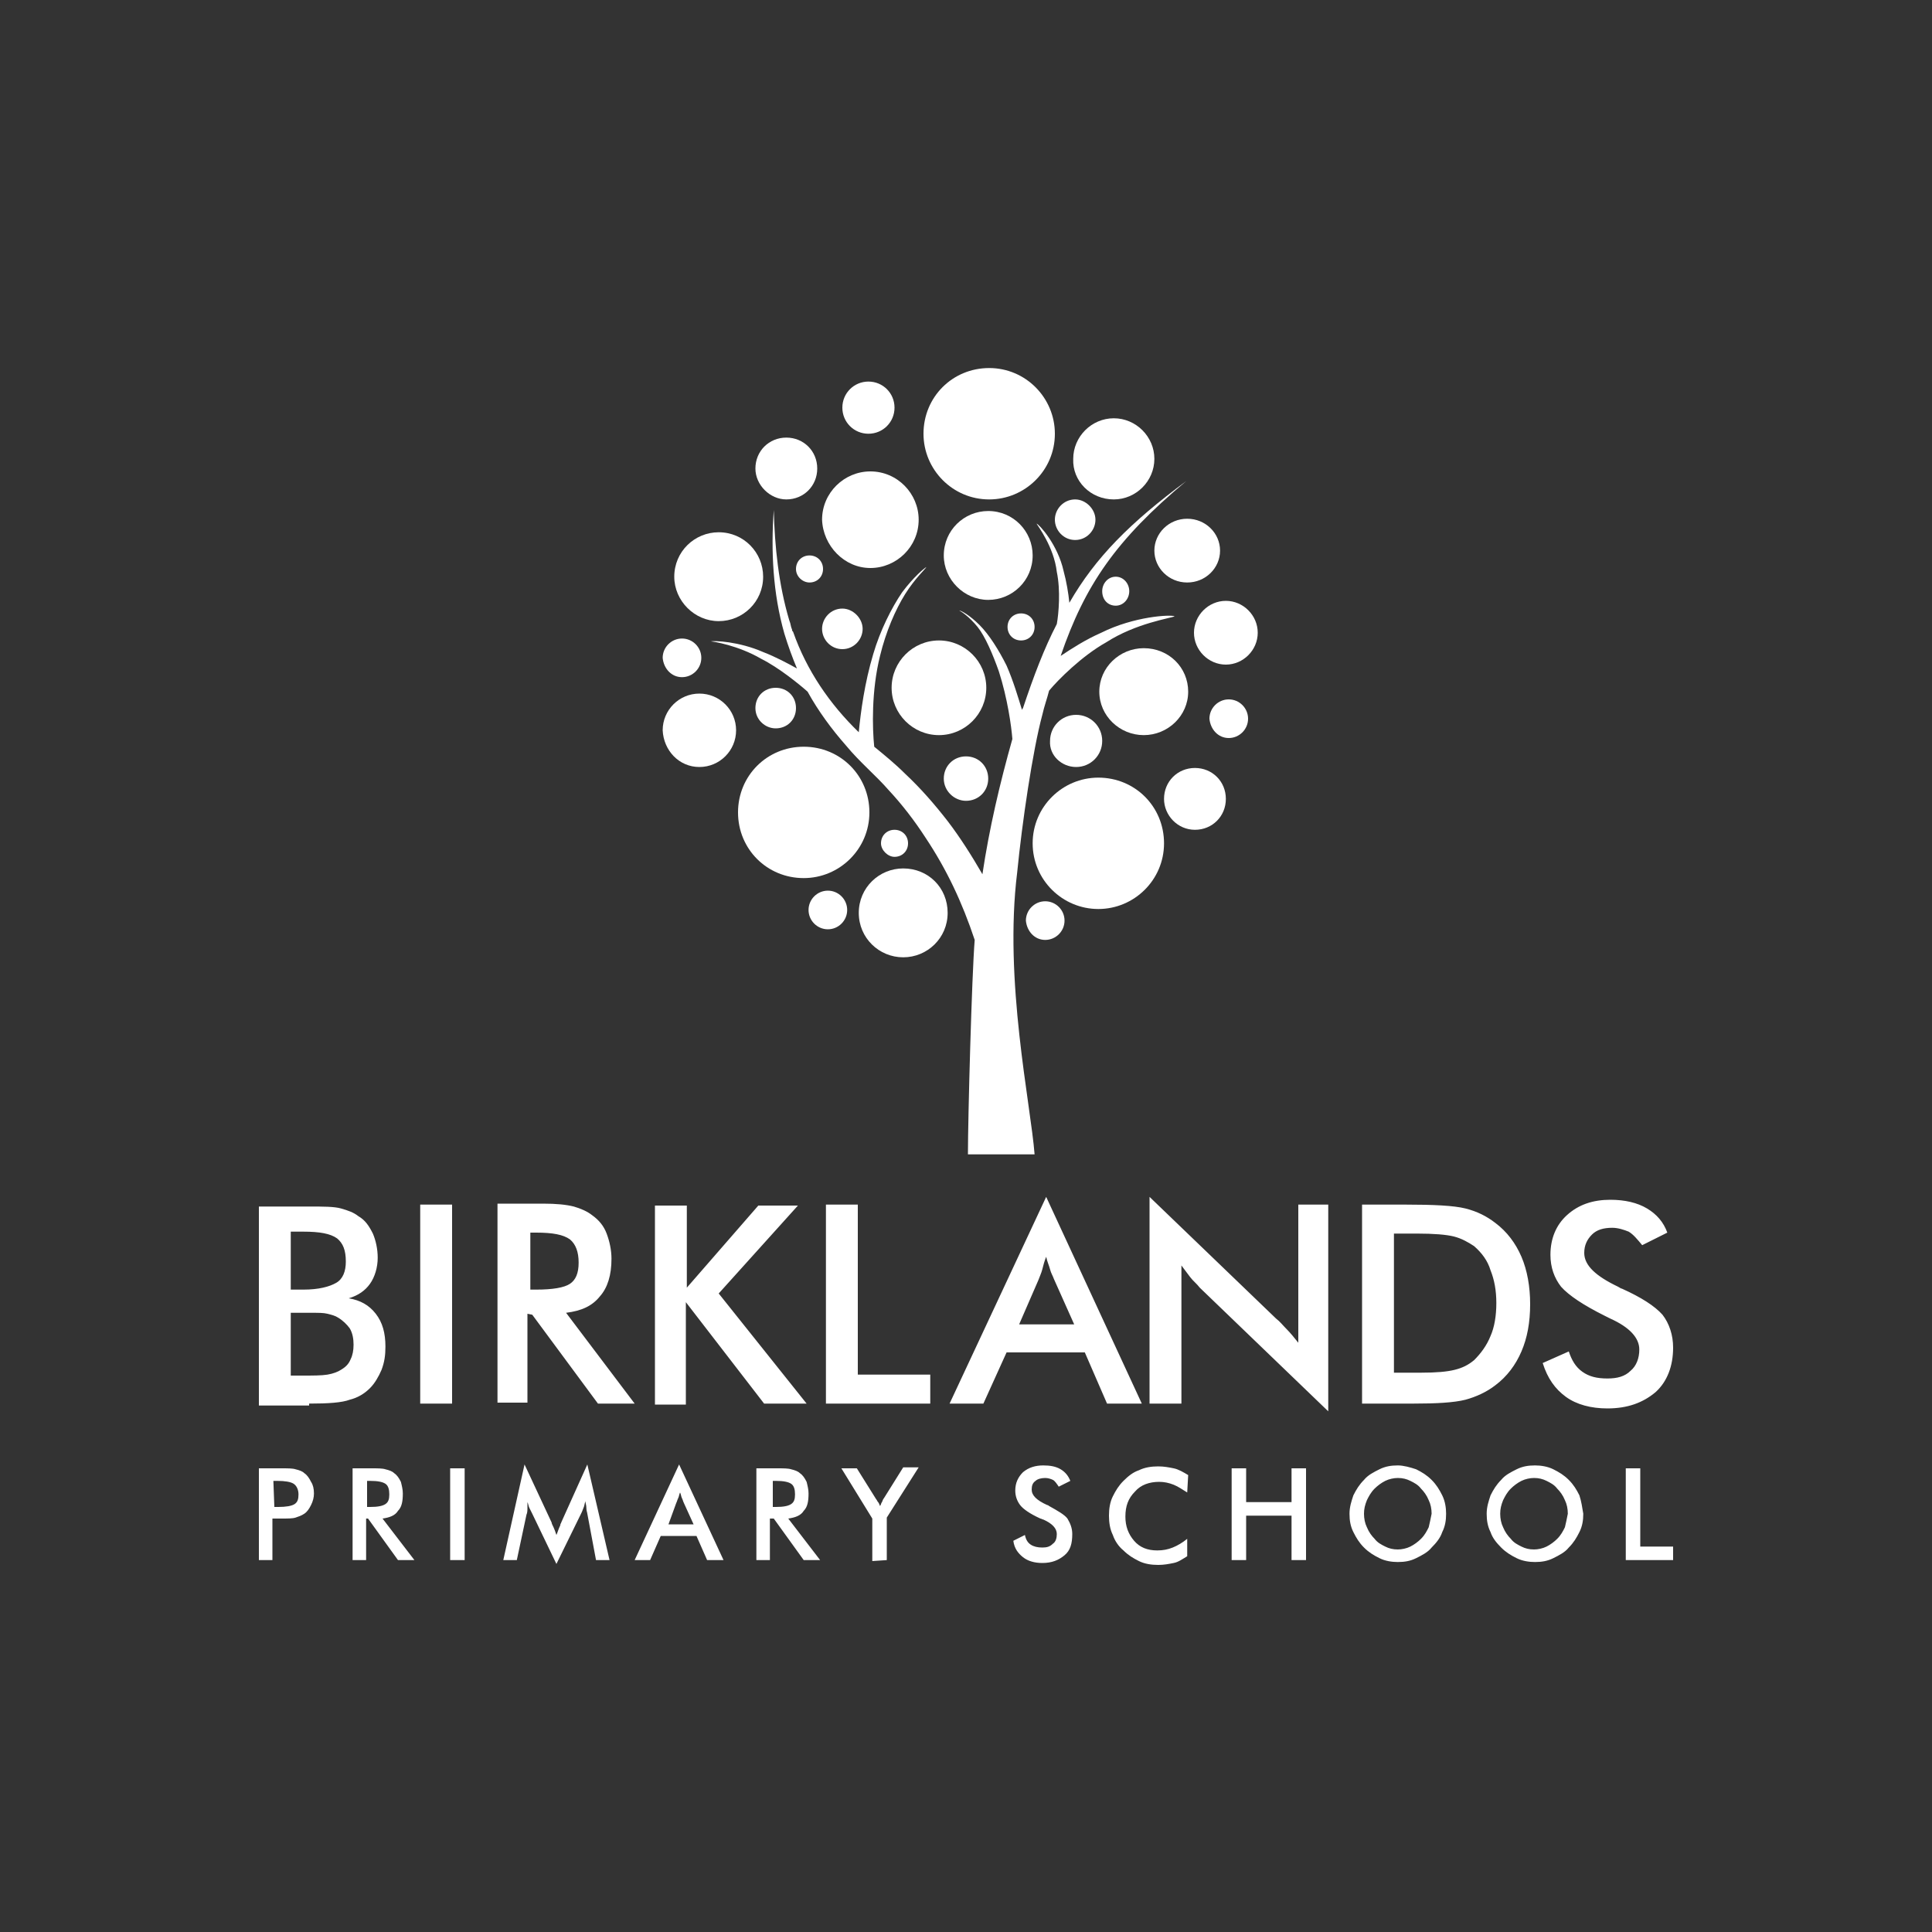 <?xml version="1.0" encoding="utf-8"?>
<!-- Generator: Adobe Illustrator 27.0.0, SVG Export Plug-In . SVG Version: 6.00 Build 0)  -->
<svg version="1.1" id="Layer_1" xmlns="http://www.w3.org/2000/svg" xmlns:xlink="http://www.w3.org/1999/xlink" x="0px" y="0px"
	 viewBox="0 0 200 200" style="enable-background:new 0 0 200 200;" xml:space="preserve">
<rect x="0" y="0" width="200" height="200" fill="#333333" stroke="none"/>
<style type="text/css">
	.st0{clip-path:url(#SVGID_00000049941820052734058070000012889451118741897383_);fill:#FFFFFF;}
	.st1{clip-path:url(#SVGID_00000028285190013568715580000012996710017025786269_);fill:#FFFFFF;}
	.st2{clip-path:url(#SVGID_00000005248473264966749920000001547950696469888679_);fill:#FFFFFF;}
	.st3{clip-path:url(#SVGID_00000170957650315559284110000016712572010069568951_);fill:#FFFFFF;}
	.st4{clip-path:url(#SVGID_00000178896293570231489930000007834890559563497915_);fill:#FFFFFF;}
	.st5{clip-path:url(#SVGID_00000174589585389403176100000013573644646123217822_);fill:#FFFFFF;}
	.st6{clip-path:url(#SVGID_00000095298692063000982440000001712910181426281380_);fill:#FFFFFF;}
	.st7{clip-path:url(#SVGID_00000112631705312572472330000018311504047256633746_);fill:#FFFFFF;}
	.st8{clip-path:url(#SVGID_00000119118689328814445930000004867366335207061668_);fill:#FFFFFF;}
	.st9{clip-path:url(#SVGID_00000100341853299687800050000006065771980215202217_);fill:#FFFFFF;}
	.st10{clip-path:url(#SVGID_00000066517745750261842460000013880908990730482612_);fill:#FFFFFF;}
	.st11{clip-path:url(#SVGID_00000052785003037562958660000006922087371137552800_);fill:#FFFFFF;}
	.st12{clip-path:url(#SVGID_00000062876108244184166370000003609384831957412543_);fill:#FFFFFF;}
	.st13{clip-path:url(#SVGID_00000042718905469211043610000010490804091130065837_);fill:#FFFFFF;}
	.st14{clip-path:url(#SVGID_00000150063051820140025530000006442406604396858261_);fill:#FFFFFF;}
	.st15{clip-path:url(#SVGID_00000008107426572575122730000014882561538506066057_);fill:#FFFFFF;}
	.st16{clip-path:url(#SVGID_00000183943869381929100320000017166989045206875020_);fill:#FFFFFF;}
	.st17{clip-path:url(#SVGID_00000163760872358954324660000012108302805296058024_);fill:#FFFFFF;}
	.st18{clip-path:url(#SVGID_00000062887925254426156780000001335296046210476168_);fill:#FFFFFF;}
	.st19{clip-path:url(#SVGID_00000114764506679267747810000017730518561659753904_);fill:#FFFFFF;}
	.st20{clip-path:url(#SVGID_00000007420721092895036960000017231305092262969512_);fill:#FFFFFF;}
	.st21{clip-path:url(#SVGID_00000016770590709116583640000012969297059495561096_);fill:#FFFFFF;}
	.st22{clip-path:url(#SVGID_00000022538108848017349940000002351662557033182894_);fill:#FFFFFF;}
	.st23{clip-path:url(#SVGID_00000005973657245391584860000008659597168153712775_);fill:#FFFFFF;}
	.st24{clip-path:url(#SVGID_00000021101363667313145930000016818327376374682259_);fill:#FFFFFF;}
	.st25{clip-path:url(#SVGID_00000123402220062957676280000011663007207325686702_);fill:#FFFFFF;}
	.st26{clip-path:url(#SVGID_00000074413834683990366060000014230814579365991613_);fill:#FFFFFF;}
	.st27{clip-path:url(#SVGID_00000106147919203301760550000013151248000447556756_);fill:#FFFFFF;}
	.st28{clip-path:url(#SVGID_00000044145967230363622180000006421139931542749065_);fill:#FFFFFF;}
	.st29{clip-path:url(#SVGID_00000050633248861984217270000004453168754993944249_);fill:#FFFFFF;}
	.st30{clip-path:url(#SVGID_00000062898042536235175370000001327228021121614212_);fill:#FFFFFF;}
	.st31{clip-path:url(#SVGID_00000108296469773137431330000008701305806849377426_);fill:#FFFFFF;}
</style>
<g>
	<g>
		<defs>
			<rect id="SVGID_1_" x="-10.5" y="-10.5" width="221" height="221"/>
		</defs>
		<clipPath id="SVGID_00000080194002342944483910000000786558090813869459_">
			<use xlink:href="#SVGID_1_"  style="overflow:visible;"/>
		</clipPath>
	</g>
	<g>
		<defs>
			<rect id="SVGID_00000061468985139380675570000005584255598117409676_" x="-10.5" y="-10.5" width="221" height="221"/>
		</defs>
		<clipPath id="SVGID_00000058582495701862011450000011165996590138218114_">
			<use xlink:href="#SVGID_00000061468985139380675570000005584255598117409676_"  style="overflow:visible;"/>
		</clipPath>
		<path style="clip-path:url(#SVGID_00000058582495701862011450000011165996590138218114_);fill:#FFFFFF;" d="M173.2,161.5v-1.4
			h-3.4V152h-1.5v9.5H173.2z M163.5,154.8c-0.3-0.6-0.6-1.1-1.1-1.6s-1-0.8-1.6-1.1s-1.3-0.4-1.9-0.4c-0.7,0-1.3,0.1-1.9,0.4
			s-1.2,0.6-1.6,1.1c-0.5,0.5-0.8,1-1.1,1.6c-0.2,0.6-0.4,1.2-0.4,1.9s0.1,1.3,0.4,1.9c0.2,0.6,0.6,1.1,1.1,1.6s1,0.8,1.6,1.1
			s1.3,0.4,1.9,0.4c0.7,0,1.3-0.1,1.9-0.4c0.6-0.3,1.2-0.6,1.6-1.1c0.5-0.5,0.8-1,1.1-1.6s0.4-1.2,0.4-1.9
			C163.8,156.1,163.7,155.4,163.5,154.8 M162,158.1c-0.2,0.4-0.4,0.8-0.8,1.2c-0.3,0.3-0.7,0.6-1.1,0.8c-0.4,0.2-0.9,0.3-1.3,0.3
			c-0.5,0-0.9-0.1-1.3-0.3c-0.4-0.2-0.8-0.4-1.1-0.8c-0.3-0.3-0.6-0.7-0.8-1.2c-0.2-0.4-0.3-0.9-0.3-1.4s0.1-0.9,0.3-1.4
			c0.2-0.4,0.4-0.8,0.8-1.2c0.3-0.3,0.7-0.6,1.1-0.8c0.4-0.2,0.9-0.3,1.3-0.3c0.5,0,0.9,0.1,1.3,0.3c0.4,0.2,0.8,0.4,1.1,0.8
			c0.3,0.3,0.6,0.7,0.8,1.2c0.2,0.4,0.3,0.9,0.3,1.4C162.2,157.2,162.1,157.7,162,158.1 M149.3,154.8c-0.3-0.6-0.6-1.1-1.1-1.6
			s-1-0.8-1.6-1.1c-0.6-0.2-1.3-0.4-1.9-0.4c-0.7,0-1.3,0.1-1.9,0.4s-1.2,0.6-1.6,1.1c-0.5,0.5-0.8,1-1.1,1.6
			c-0.2,0.6-0.4,1.2-0.4,1.9s0.1,1.3,0.4,1.9s0.6,1.1,1.1,1.6s1,0.8,1.6,1.1s1.3,0.4,1.9,0.4c0.7,0,1.3-0.1,1.9-0.4
			c0.6-0.3,1.2-0.6,1.6-1.1c0.5-0.5,0.9-1,1.1-1.6c0.3-0.6,0.4-1.2,0.4-1.9C149.7,156.1,149.6,155.4,149.3,154.8 M147.9,158.1
			c-0.2,0.4-0.4,0.8-0.8,1.2c-0.3,0.3-0.7,0.6-1.1,0.8c-0.4,0.2-0.9,0.3-1.3,0.3c-0.5,0-0.9-0.1-1.3-0.3c-0.4-0.2-0.8-0.4-1.1-0.8
			c-0.3-0.3-0.6-0.7-0.8-1.2c-0.2-0.4-0.3-0.9-0.3-1.4s0.1-0.9,0.3-1.4c0.2-0.4,0.4-0.8,0.8-1.2c0.3-0.3,0.7-0.6,1.1-0.8
			c0.4-0.2,0.9-0.3,1.3-0.3c0.5,0,0.9,0.1,1.3,0.3c0.4,0.2,0.8,0.4,1.1,0.8c0.3,0.3,0.6,0.7,0.8,1.2c0.2,0.4,0.3,0.9,0.3,1.4
			C148.1,157.2,148,157.7,147.9,158.1 M129,161.5v-4.6h4.7v4.6h1.5V152h-1.5v3.5H129V152h-1.5v9.5H129z M123,152.7
			c-0.5-0.3-1-0.6-1.5-0.7s-1-0.2-1.6-0.2c-0.7,0-1.4,0.1-2,0.4c-0.6,0.2-1.1,0.6-1.6,1.1c-0.5,0.5-0.8,1-1.1,1.6s-0.4,1.3-0.4,2
			s0.1,1.4,0.4,2c0.2,0.6,0.6,1.2,1.1,1.6c0.5,0.5,1,0.8,1.6,1.1s1.3,0.4,2,0.4c0.6,0,1.1-0.1,1.6-0.2c0.5-0.1,0.9-0.4,1.4-0.7v-1.8
			c-0.5,0.4-1,0.7-1.5,0.9s-1,0.3-1.6,0.3c-1,0-1.8-0.3-2.4-1c-0.6-0.7-0.9-1.5-0.9-2.5c0-1.1,0.3-1.9,1-2.6c0.6-0.7,1.5-1,2.5-1
			c0.5,0,1,0.1,1.5,0.3s0.9,0.5,1.4,0.8L123,152.7z M105.9,161.2c0.5,0.4,1.2,0.6,2,0.6c1,0,1.7-0.3,2.3-0.8
			c0.6-0.5,0.8-1.2,0.8-2.2c0-0.6-0.2-1.1-0.5-1.6c-0.3-0.4-1-0.8-1.9-1.3c0,0-0.1-0.1-0.2-0.1c-1.1-0.5-1.6-1-1.6-1.6
			c0-0.4,0.1-0.7,0.4-0.9c0.2-0.2,0.6-0.3,1-0.3c0.3,0,0.6,0.1,0.8,0.2c0.2,0.1,0.4,0.4,0.6,0.7l1.2-0.6c-0.2-0.5-0.5-0.9-1-1.2
			s-1.1-0.4-1.8-0.4c-0.8,0-1.5,0.2-2.1,0.7c-0.5,0.5-0.8,1.1-0.8,1.9c0,0.6,0.2,1.1,0.5,1.5s1,0.9,2.1,1.4c0.1,0,0.2,0.1,0.3,0.1
			c0.9,0.4,1.4,0.9,1.4,1.5c0,0.4-0.1,0.8-0.4,1c-0.3,0.3-0.6,0.4-1.1,0.4s-0.9-0.1-1.2-0.3c-0.3-0.2-0.5-0.5-0.6-1l-1.2,0.6
			C105,160.3,105.4,160.8,105.9,161.2 M91.8,161.5v-4.4l3.3-5.2h-1.6l-2,3.2c-0.1,0.1-0.1,0.2-0.2,0.4c-0.1,0.1-0.1,0.3-0.2,0.4
			c-0.1-0.2-0.1-0.3-0.2-0.4c-0.1-0.1-0.1-0.2-0.2-0.3l-2-3.2h-1.6l3.2,5.2v4.4L91.8,161.5L91.8,161.5z M80.1,157.2l3.1,4.3h1.7
			l-3.3-4.3c0.7-0.1,1.3-0.3,1.6-0.8c0.4-0.4,0.5-1,0.5-1.8c0-0.4-0.1-0.8-0.2-1.2c-0.2-0.4-0.4-0.7-0.7-0.9
			c-0.2-0.2-0.5-0.3-0.9-0.4c-0.3-0.1-0.8-0.1-1.5-0.1h-2.1v9.5h1.4v-4.3H80.1z M80,153.3h0.3c0.8,0,1.3,0.1,1.6,0.3
			c0.3,0.2,0.4,0.6,0.4,1.1s-0.1,0.8-0.4,1s-0.8,0.3-1.6,0.3H80V153.3z M74.9,161.5l-4.6-9.9l-4.6,9.9h1.6l1.1-2.5h3.7l1.1,2.5H74.9
			z M70,155.6c0.1-0.2,0.1-0.3,0.2-0.5s0.1-0.4,0.2-0.6c0.1,0.2,0.1,0.4,0.2,0.6c0.1,0.2,0.1,0.3,0.2,0.5l1,2.2h-2.6L70,155.6z
			 M61.7,161.5h1.4l-2.3-9.9l-2.7,6c0,0.1-0.1,0.1-0.1,0.3c-0.2,0.4-0.3,0.8-0.4,1c-0.1-0.3-0.2-0.6-0.3-0.8
			c-0.1-0.2-0.2-0.4-0.2-0.5l-2.8-6l-2.2,9.9h1.4l1-4.7c0.1-0.2,0.1-0.5,0.1-0.7s0-0.4,0-0.6c0.1,0.2,0.1,0.4,0.2,0.6
			c0.1,0.2,0.2,0.4,0.3,0.6l2.5,5.2l2.5-5.1c0.1-0.2,0.2-0.4,0.3-0.7c0.1-0.2,0.1-0.4,0.2-0.7c0,0.2,0.1,0.4,0.1,0.7
			s0.1,0.5,0.1,0.6L61.7,161.5z M48.1,152h-1.5v9.5h1.5V152z M38.1,157.2l3.1,4.3h1.7l-3.3-4.3c0.7-0.1,1.3-0.3,1.6-0.8
			c0.4-0.4,0.5-1,0.5-1.8c0-0.4-0.1-0.8-0.2-1.2c-0.2-0.4-0.4-0.7-0.7-0.9c-0.2-0.2-0.5-0.3-0.9-0.4c-0.3-0.1-0.8-0.1-1.5-0.1h-1.9
			v9.5h1.4v-4.3H38.1z M38,153.3h0.3c0.8,0,1.3,0.1,1.6,0.3s0.4,0.6,0.4,1.1s-0.1,0.8-0.4,1c-0.3,0.2-0.8,0.3-1.6,0.3H38V153.3z
			 M28.8,157.2h0.3c0.7,0,1.2,0,1.5-0.1s0.6-0.2,0.9-0.4c0.3-0.2,0.5-0.5,0.7-0.9s0.3-0.8,0.3-1.2c0-0.5-0.1-0.9-0.3-1.2
			c-0.2-0.4-0.4-0.7-0.7-0.9c-0.2-0.2-0.5-0.3-0.9-0.4c-0.3-0.1-0.8-0.1-1.5-0.1h-2.3v9.5h1.4v-4.3L28.8,157.2L28.8,157.2z
			 M28.3,153.3h0.4c0.8,0,1.4,0.1,1.7,0.3s0.5,0.6,0.5,1.1s-0.1,0.8-0.4,1c-0.3,0.2-0.9,0.3-1.7,0.3h-0.4L28.3,153.3L28.3,153.3z"/>
	</g>
	<g>
		<defs>
			<rect id="SVGID_00000136375772611823744810000015869748862662426030_" x="-10.5" y="-10.5" width="221" height="221"/>
		</defs>
		<clipPath id="SVGID_00000052814081780755565620000006118309789441229986_">
			<use xlink:href="#SVGID_00000136375772611823744810000015869748862662426030_"  style="overflow:visible;"/>
		</clipPath>
		<path style="clip-path:url(#SVGID_00000052814081780755565620000006118309789441229986_);fill:#FFFFFF;" d="M162.1,144.6
			c1.1,0.8,2.6,1.2,4.3,1.2c2.1,0,3.7-0.6,5-1.7c1.2-1.1,1.8-2.7,1.8-4.6c0-1.3-0.4-2.5-1.1-3.4c-0.8-0.9-2.2-1.8-4.2-2.7
			c-0.1,0-0.2-0.1-0.4-0.2c-2.3-1.1-3.5-2.2-3.5-3.5c0-0.8,0.3-1.4,0.8-1.9s1.2-0.7,2.1-0.7c0.6,0,1.2,0.2,1.7,0.4
			c0.5,0.3,0.9,0.8,1.4,1.4l2.6-1.3c-0.4-1.1-1.1-1.9-2.1-2.5s-2.3-0.9-3.8-0.9c-1.8,0-3.3,0.5-4.5,1.6c-1.1,1-1.7,2.4-1.7,4.1
			c0,1.3,0.4,2.4,1.1,3.3c0.8,0.9,2.3,1.9,4.5,3c0.2,0.1,0.4,0.2,0.6,0.3c2,0.9,3,2,3,3.2c0,0.9-0.3,1.7-0.9,2.2
			c-0.6,0.6-1.4,0.8-2.4,0.8c-1.1,0-1.9-0.2-2.6-0.7c-0.7-0.5-1.1-1.2-1.4-2.1l-2.7,1.2C160.2,142.7,161,143.8,162.1,144.6
			 M145.4,145.3h0.9c2.4,0,4.2-0.1,5.4-0.4c1.1-0.3,2.2-0.8,3.1-1.5c1.2-0.9,2.1-2.1,2.7-3.5c0.6-1.4,0.9-3,0.9-4.9
			c0-1.8-0.3-3.5-0.9-4.9c-0.6-1.4-1.5-2.6-2.7-3.5c-0.9-0.7-1.9-1.2-3.1-1.5c-1.2-0.3-3.3-0.4-6.2-0.4H141v20.6L145.4,145.3
			L145.4,145.3z M144.3,127.7h1.2h1.2c1.7,0,3,0.1,3.8,0.3s1.5,0.6,2.1,1c0.8,0.7,1.4,1.5,1.7,2.5c0.4,1,0.6,2.1,0.6,3.4
			s-0.2,2.5-0.6,3.4c-0.4,1-1,1.8-1.7,2.5c-0.6,0.5-1.2,0.8-2,1s-1.9,0.3-3.5,0.3h-2.8V127.7z M122.3,145.3V131
			c0.3,0.4,0.6,0.8,0.9,1.2c0.3,0.4,0.7,0.7,1,1.1l13.3,12.8v-21.4h-3.1V139c-0.4-0.5-0.8-1-1.2-1.4s-0.7-0.8-1.1-1.1L119,123.9
			v21.4H122.3z M118.2,145.3l-9.9-21.4l-10,21.4h3.5l2.4-5.3h8.1l2.3,5.3H118.2z M107.5,132.5c0.1-0.3,0.3-0.7,0.4-1.1
			c0.1-0.4,0.2-0.8,0.4-1.3c0.1,0.5,0.3,0.9,0.4,1.3c0.1,0.4,0.3,0.7,0.4,1l2.1,4.7h-5.7L107.5,132.5z M96.3,145.3v-3h-7.5v-17.6
			h-3.3v20.6H96.3z M71,145.3v-10.5l8.1,10.5h4.4l-9.1-11.4l8.2-9.1h-4.1l-7.4,8.5v-8.5h-3.3v20.6H71V145.3z M55.1,136.1l6.8,9.2
			h3.8l-7.1-9.4c1.6-0.2,2.7-0.7,3.5-1.7c0.8-0.9,1.2-2.2,1.2-3.9c0-0.9-0.2-1.8-0.5-2.6s-0.8-1.4-1.5-1.9c-0.5-0.4-1.2-0.7-1.9-0.9
			c-0.8-0.2-1.8-0.3-3.2-0.3h-4.7v20.6h3.1V136L55.1,136.1L55.1,136.1z M54.9,127.6h0.6c1.7,0,2.8,0.2,3.5,0.7
			c0.6,0.5,0.9,1.3,0.9,2.4c0,1.1-0.3,1.8-0.9,2.2s-1.8,0.6-3.5,0.6h-0.6V127.6z M46.8,124.7h-3.3v20.6h3.3V124.7z M32,145.3
			c2,0,3.4-0.1,4.2-0.4c0.8-0.2,1.5-0.6,2.1-1.2c0.5-0.5,0.9-1.2,1.2-1.9c0.3-0.8,0.4-1.5,0.4-2.4c0-1.4-0.3-2.5-1-3.4
			s-1.6-1.4-2.8-1.6c1-0.3,1.7-0.8,2.2-1.5s0.8-1.7,0.8-2.7c0-0.9-0.2-1.8-0.5-2.5c-0.4-0.8-0.8-1.4-1.5-1.8
			c-0.5-0.4-1.1-0.6-1.8-0.8s-1.8-0.2-3.3-0.2h-5.2v20.6H32V145.3z M30.1,135.9h1.2h1c0.7,0,1.2,0,1.6,0.1c0.4,0.1,0.8,0.2,1.1,0.4
			c0.5,0.3,0.9,0.7,1.2,1.1c0.3,0.5,0.4,1.1,0.4,1.7c0,0.6-0.1,1.1-0.3,1.5c-0.2,0.5-0.5,0.8-1,1.1c-0.3,0.2-0.8,0.4-1.4,0.5
			c-0.6,0.1-1.5,0.1-2.6,0.1h-1.2V135.9z M30.1,127.5h1.3c1.7,0,2.8,0.2,3.5,0.7c0.6,0.5,0.9,1.2,0.9,2.4c0,1-0.3,1.8-1,2.2
			s-1.8,0.7-3.4,0.7h-1.3V127.5z"/>
	</g>
	<g>
		<defs>
			<rect id="SVGID_00000007401917124294815370000000966938355100179348_" x="-10.5" y="-10.5" width="221" height="221"/>
		</defs>
		<clipPath id="SVGID_00000141435464612138549270000009399795080039389075_">
			<use xlink:href="#SVGID_00000007401917124294815370000000966938355100179348_"  style="overflow:visible;"/>
		</clipPath>
		<path style="clip-path:url(#SVGID_00000141435464612138549270000009399795080039389075_);fill:#FFFFFF;" d="M73.6,66.4
			c0.3-0.1,2.9,0,5.4,1.1c1.3,0.5,2.6,1.2,3.5,1.7c-0.5-1.2-0.9-2.3-1.3-3.6c-1.2-4.2-1.4-8.6-1.1-12.8c0.1,3.8,0.5,7.7,1.6,11.4
			c0.2,0.5,0.1,0.5,0.3,1c0,0.1,0,0.1,0.1,0.2c1.4,4,3.8,7.5,6.8,10.4c0.2-2.1,0.6-5.1,1.5-8.1c0.7-2.4,1.9-4.8,3-6.4
			c1.2-1.6,2.3-2.5,2.5-2.6c-0.1,0.2-1.2,1.2-2.2,2.8c-1,1.6-2,3.9-2.6,6.4c-0.9,3.6-0.8,7.5-0.6,9.4c1.1,0.9,2.2,1.8,3.2,2.8
			c1.6,1.5,3,3.1,4.4,4.9c1.3,1.7,2.5,3.6,3.6,5.5l0,0c0.7-4.7,1.8-9.4,3.1-14c-0.1-1.3-0.5-4.2-1.4-7c-0.6-1.7-1.4-3.6-2.2-4.6
			c-0.9-1.1-1.7-1.6-1.9-1.7c0.2,0,1.1,0.5,2.1,1.5s2,2.6,2.8,4.2c0.7,1.6,1.2,3.3,1.6,4.6c0-0.1,0.1-0.2,0.1-0.2
			c1.1-3.3,2.2-6.2,3.5-8.7c0.2-1.1,0.4-3.5,0-5.4c-0.3-2.6-2-4.8-2.1-5c0.3,0.1,2.2,2.2,2.8,4.9c0.3,1.1,0.5,2.3,0.6,3.3
			c2.7-4.7,6.3-8.3,12.1-12.6c-7.3,6.1-10.5,10.8-13,18.1c1.2-0.8,2.6-1.7,4.2-2.4c3.4-1.7,7.2-1.9,7.6-1.7c-0.4,0.2-4,0.7-7.1,2.7
			c-2.5,1.4-5,3.9-5.9,5c-0.2,0.8-0.5,1.6-0.7,2.5c-1,3.7-2.1,11.2-2.6,16.3c-1.4,11.2,1.4,24,1.8,29.2h-6.9
			c0-3.8,0.4-18.5,0.7-22.2c-1.3-3.9-2.9-7.3-5.1-10.6c-1.1-1.7-2.4-3.4-3.8-4.9c-1.3-1.5-3-2.9-4.4-4.6c-1.5-1.7-2.9-3.6-4-5.6
			c-0.9-0.8-3-2.5-4.8-3.4C76.4,66.8,73.8,66.4,73.6,66.4"/>
	</g>
	<g>
		<defs>
			<rect id="SVGID_00000095336616674555945020000017481050178308647061_" x="-10.5" y="-10.5" width="221" height="221"/>
		</defs>
		<clipPath id="SVGID_00000062907257779834128620000010602233513256316048_">
			<use xlink:href="#SVGID_00000095336616674555945020000017481050178308647061_"  style="overflow:visible;"/>
		</clipPath>
		<path style="clip-path:url(#SVGID_00000062907257779834128620000010602233513256316048_);fill:#FFFFFF;" d="M102.4,51.7
			c3.7,0,6.8-3,6.8-6.8c0-3.7-3-6.8-6.8-6.8s-6.8,3-6.8,6.8C95.6,48.6,98.6,51.7,102.4,51.7"/>
	</g>
	<g>
		<defs>
			<rect id="SVGID_00000023243305441836675270000015022159807480491409_" x="-10.5" y="-10.5" width="221" height="221"/>
		</defs>
		<clipPath id="SVGID_00000055679120618132164100000002409757968741167275_">
			<use xlink:href="#SVGID_00000023243305441836675270000015022159807480491409_"  style="overflow:visible;"/>
		</clipPath>
		<path style="clip-path:url(#SVGID_00000055679120618132164100000002409757968741167275_);fill:#FFFFFF;" d="M83.2,90.9
			c3.7,0,6.8-3,6.8-6.8s-3-6.8-6.8-6.8s-6.8,3-6.8,6.8S79.4,90.9,83.2,90.9"/>
	</g>
	<g>
		<defs>
			<rect id="SVGID_00000075129893245005102920000006021470594075550128_" x="-10.5" y="-10.5" width="221" height="221"/>
		</defs>
		<clipPath id="SVGID_00000050620840257259239160000012630051825588092852_">
			<use xlink:href="#SVGID_00000075129893245005102920000006021470594075550128_"  style="overflow:visible;"/>
		</clipPath>
		<path style="clip-path:url(#SVGID_00000050620840257259239160000012630051825588092852_);fill:#FFFFFF;" d="M113.7,94.1
			c3.7,0,6.8-3,6.8-6.8s-3-6.8-6.8-6.8c-3.7,0-6.8,3-6.8,6.8S110,94.1,113.7,94.1"/>
	</g>
	<g>
		<defs>
			<rect id="SVGID_00000103248032811876275780000001676373114825471898_" x="-10.5" y="-10.5" width="221" height="221"/>
		</defs>
		<clipPath id="SVGID_00000097492289919548852460000012706941791561431213_">
			<use xlink:href="#SVGID_00000103248032811876275780000001676373114825471898_"  style="overflow:visible;"/>
		</clipPath>
		<path style="clip-path:url(#SVGID_00000097492289919548852460000012706941791561431213_);fill:#FFFFFF;" d="M70.6,70.1
			c1.1,0,2-0.9,2-2s-0.9-2-2-2s-2,0.9-2,2C68.7,69.2,69.5,70.1,70.6,70.1"/>
	</g>
	<g>
		<defs>
			<rect id="SVGID_00000092443667553548013440000009794941507266806433_" x="-10.5" y="-10.5" width="221" height="221"/>
		</defs>
		<clipPath id="SVGID_00000178172107064125180950000005373233521382680718_">
			<use xlink:href="#SVGID_00000092443667553548013440000009794941507266806433_"  style="overflow:visible;"/>
		</clipPath>
		<path style="clip-path:url(#SVGID_00000178172107064125180950000005373233521382680718_);fill:#FFFFFF;" d="M72.4,79.4
			c2.1,0,3.8-1.7,3.8-3.8c0-2.1-1.7-3.8-3.8-3.8c-2.1,0-3.8,1.7-3.8,3.8C68.7,77.7,70.3,79.4,72.4,79.4"/>
	</g>
	<g>
		<defs>
			<rect id="SVGID_00000116235030042406982640000013609700355359138970_" x="-10.5" y="-10.5" width="221" height="221"/>
		</defs>
		<clipPath id="SVGID_00000178186401717568461100000014913578794970518656_">
			<use xlink:href="#SVGID_00000116235030042406982640000013609700355359138970_"  style="overflow:visible;"/>
		</clipPath>
		<path style="clip-path:url(#SVGID_00000178186401717568461100000014913578794970518656_);fill:#FFFFFF;" d="M74.4,64.3
			c2.5,0,4.6-2,4.6-4.6c0-2.5-2-4.6-4.6-4.6c-2.5,0-4.6,2-4.6,4.6C69.8,62.2,71.9,64.3,74.4,64.3"/>
	</g>
	<g>
		<defs>
			<rect id="SVGID_00000016061892219458919260000008045221982501328042_" x="-10.5" y="-10.5" width="221" height="221"/>
		</defs>
		<clipPath id="SVGID_00000170259862428133757240000013952978487924571558_">
			<use xlink:href="#SVGID_00000016061892219458919260000008045221982501328042_"  style="overflow:visible;"/>
		</clipPath>
		<path style="clip-path:url(#SVGID_00000170259862428133757240000013952978487924571558_);fill:#FFFFFF;" d="M81.4,51.7
			c1.8,0,3.2-1.4,3.2-3.2s-1.4-3.2-3.2-3.2c-1.8,0-3.2,1.4-3.2,3.2C78.2,50.2,79.7,51.7,81.4,51.7"/>
	</g>
	<g>
		<defs>
			<rect id="SVGID_00000097466553197404188790000003589683476263589780_" x="-10.5" y="-10.5" width="221" height="221"/>
		</defs>
		<clipPath id="SVGID_00000159430575050823788390000012079991493614713488_">
			<use xlink:href="#SVGID_00000097466553197404188790000003589683476263589780_"  style="overflow:visible;"/>
		</clipPath>
		<path style="clip-path:url(#SVGID_00000159430575050823788390000012079991493614713488_);fill:#FFFFFF;" d="M97.2,76.1
			c2.7,0,4.9-2.2,4.9-4.9c0-2.7-2.2-4.9-4.9-4.9c-2.7,0-4.9,2.2-4.9,4.9C92.3,73.9,94.5,76.1,97.2,76.1"/>
	</g>
	<g>
		<defs>
			<rect id="SVGID_00000077293677902051946340000013358037836147170227_" x="-10.5" y="-10.5" width="221" height="221"/>
		</defs>
		<clipPath id="SVGID_00000148620912483877973740000015369022182844424578_">
			<use xlink:href="#SVGID_00000077293677902051946340000013358037836147170227_"  style="overflow:visible;"/>
		</clipPath>
		<path style="clip-path:url(#SVGID_00000148620912483877973740000015369022182844424578_);fill:#FFFFFF;" d="M100,82.9
			c1.3,0,2.3-1,2.3-2.3s-1-2.3-2.3-2.3s-2.3,1-2.3,2.3S98.8,82.9,100,82.9"/>
	</g>
	<g>
		<defs>
			<rect id="SVGID_00000062878338500501877420000011860426989211344033_" x="-10.5" y="-10.5" width="221" height="221"/>
		</defs>
		<clipPath id="SVGID_00000084510556704331302250000002375211448555645064_">
			<use xlink:href="#SVGID_00000062878338500501877420000011860426989211344033_"  style="overflow:visible;"/>
		</clipPath>
		<path style="clip-path:url(#SVGID_00000084510556704331302250000002375211448555645064_);fill:#FFFFFF;" d="M118.4,76.1
			c2.5,0,4.6-2,4.6-4.5s-2-4.5-4.6-4.5c-2.5,0-4.6,2-4.6,4.5C113.8,74.1,115.9,76.1,118.4,76.1"/>
	</g>
	<g>
		<defs>
			<rect id="SVGID_00000156568644105153975820000012983638135995530667_" x="-10.5" y="-10.5" width="221" height="221"/>
		</defs>
		<clipPath id="SVGID_00000111883590034565041660000012481292412698636965_">
			<use xlink:href="#SVGID_00000156568644105153975820000012983638135995530667_"  style="overflow:visible;"/>
		</clipPath>
		<path style="clip-path:url(#SVGID_00000111883590034565041660000012481292412698636965_);fill:#FFFFFF;" d="M115.5,62.7
			c0.8,0,1.4-0.7,1.4-1.5s-0.6-1.5-1.4-1.5s-1.4,0.7-1.4,1.5C114.1,62.1,114.7,62.7,115.5,62.7"/>
	</g>
	<g>
		<defs>
			<rect id="SVGID_00000126294891516098590490000005994365804568186516_" x="-10.5" y="-10.5" width="221" height="221"/>
		</defs>
		<clipPath id="SVGID_00000026852057329232672050000013336959145373320362_">
			<use xlink:href="#SVGID_00000126294891516098590490000005994365804568186516_"  style="overflow:visible;"/>
		</clipPath>
		<path style="clip-path:url(#SVGID_00000026852057329232672050000013336959145373320362_);fill:#FFFFFF;" d="M122.9,60.3
			c1.9,0,3.4-1.5,3.4-3.3s-1.5-3.3-3.4-3.3s-3.4,1.5-3.4,3.3S121,60.3,122.9,60.3"/>
	</g>
	<g>
		<defs>
			<rect id="SVGID_00000140730283778537371800000004429945151159936903_" x="-10.5" y="-10.5" width="221" height="221"/>
		</defs>
		<clipPath id="SVGID_00000031890739371006259060000004979387446548513713_">
			<use xlink:href="#SVGID_00000140730283778537371800000004429945151159936903_"  style="overflow:visible;"/>
		</clipPath>
		<path style="clip-path:url(#SVGID_00000031890739371006259060000004979387446548513713_);fill:#FFFFFF;" d="M126.9,68.8
			c1.8,0,3.3-1.5,3.3-3.3s-1.5-3.3-3.3-3.3s-3.3,1.5-3.3,3.3C123.6,67.3,125.1,68.8,126.9,68.8"/>
	</g>
	<g>
		<defs>
			<rect id="SVGID_00000079450557777851683660000001787288049257849994_" x="-10.5" y="-10.5" width="221" height="221"/>
		</defs>
		<clipPath id="SVGID_00000035517243617296223700000015737586502348043920_">
			<use xlink:href="#SVGID_00000079450557777851683660000001787288049257849994_"  style="overflow:visible;"/>
		</clipPath>
		<path style="clip-path:url(#SVGID_00000035517243617296223700000015737586502348043920_);fill:#FFFFFF;" d="M127.2,76.4
			c1.1,0,2-0.9,2-2s-0.9-2-2-2s-2,0.9-2,2C125.3,75.5,126.1,76.4,127.2,76.4"/>
	</g>
	<g>
		<defs>
			<rect id="SVGID_00000064333698094856720010000006897405618612391347_" x="-10.5" y="-10.5" width="221" height="221"/>
		</defs>
		<clipPath id="SVGID_00000087398456031378314850000005958438415082546350_">
			<use xlink:href="#SVGID_00000064333698094856720010000006897405618612391347_"  style="overflow:visible;"/>
		</clipPath>
		<path style="clip-path:url(#SVGID_00000087398456031378314850000005958438415082546350_);fill:#FFFFFF;" d="M123.7,85.9
			c1.8,0,3.2-1.4,3.2-3.2c0-1.8-1.4-3.2-3.2-3.2s-3.2,1.4-3.2,3.2C120.5,84.4,121.9,85.9,123.7,85.9"/>
	</g>
	<g>
		<defs>
			<rect id="SVGID_00000095333247009915310510000010139015497165569720_" x="-10.5" y="-10.5" width="221" height="221"/>
		</defs>
		<clipPath id="SVGID_00000057870160732507208020000017590569268638945690_">
			<use xlink:href="#SVGID_00000095333247009915310510000010139015497165569720_"  style="overflow:visible;"/>
		</clipPath>
		<path style="clip-path:url(#SVGID_00000057870160732507208020000017590569268638945690_);fill:#FFFFFF;" d="M93.5,99.1
			c2.5,0,4.6-2,4.6-4.6s-2-4.6-4.6-4.6c-2.5,0-4.6,2-4.6,4.6S91,99.1,93.5,99.1"/>
	</g>
	<g>
		<defs>
			<rect id="SVGID_00000074442645419451167000000014975640871526263174_" x="-10.5" y="-10.5" width="221" height="221"/>
		</defs>
		<clipPath id="SVGID_00000173121375940592889530000009637327176473048725_">
			<use xlink:href="#SVGID_00000074442645419451167000000014975640871526263174_"  style="overflow:visible;"/>
		</clipPath>
		<path style="clip-path:url(#SVGID_00000173121375940592889530000009637327176473048725_);fill:#FFFFFF;" d="M85.7,96.2
			c1.1,0,2-0.9,2-2s-0.9-2-2-2s-2,0.9-2,2C83.7,95.3,84.6,96.2,85.7,96.2"/>
	</g>
	<g>
		<defs>
			<rect id="SVGID_00000159441304549890484550000008440731046534342309_" x="-10.5" y="-10.5" width="221" height="221"/>
		</defs>
		<clipPath id="SVGID_00000178906825099780015240000001100222951730772632_">
			<use xlink:href="#SVGID_00000159441304549890484550000008440731046534342309_"  style="overflow:visible;"/>
		</clipPath>
		<path style="clip-path:url(#SVGID_00000178906825099780015240000001100222951730772632_);fill:#FFFFFF;" d="M89.9,44.9
			c1.5,0,2.7-1.2,2.7-2.7s-1.2-2.7-2.7-2.7s-2.7,1.2-2.7,2.7C87.2,43.7,88.4,44.9,89.9,44.9"/>
	</g>
	<g>
		<defs>
			<rect id="SVGID_00000127034320621838754200000015036397224822920377_" x="-10.5" y="-10.5" width="221" height="221"/>
		</defs>
		<clipPath id="SVGID_00000059994387688308119730000001011349838388809866_">
			<use xlink:href="#SVGID_00000127034320621838754200000015036397224822920377_"  style="overflow:visible;"/>
		</clipPath>
		<path style="clip-path:url(#SVGID_00000059994387688308119730000001011349838388809866_);fill:#FFFFFF;" d="M115.3,51.7
			c2.3,0,4.2-1.9,4.2-4.2s-1.9-4.2-4.2-4.2s-4.2,1.9-4.2,4.2C111,49.8,112.9,51.7,115.3,51.7"/>
	</g>
	<g>
		<defs>
			<rect id="SVGID_00000114055591161275781890000002825836644532517795_" x="-10.5" y="-10.5" width="221" height="221"/>
		</defs>
		<clipPath id="SVGID_00000039129570040834054800000012638372400341736882_">
			<use xlink:href="#SVGID_00000114055591161275781890000002825836644532517795_"  style="overflow:visible;"/>
		</clipPath>
		<path style="clip-path:url(#SVGID_00000039129570040834054800000012638372400341736882_);fill:#FFFFFF;" d="M111.3,55.9
			c1.2,0,2.1-1,2.1-2.1s-1-2.1-2.1-2.1c-1.2,0-2.1,1-2.1,2.1S110.1,55.9,111.3,55.9"/>
	</g>
	<g>
		<defs>
			<rect id="SVGID_00000013174576894916951630000010111956301844470960_" x="-10.5" y="-10.5" width="221" height="221"/>
		</defs>
		<clipPath id="SVGID_00000165934456618452752050000016986068216939239553_">
			<use xlink:href="#SVGID_00000013174576894916951630000010111956301844470960_"  style="overflow:visible;"/>
		</clipPath>
		<path style="clip-path:url(#SVGID_00000165934456618452752050000016986068216939239553_);fill:#FFFFFF;" d="M102.3,62.1
			c2.5,0,4.6-2,4.6-4.6c0-2.5-2-4.6-4.6-4.6c-2.5,0-4.6,2-4.6,4.6C97.7,60,99.8,62.1,102.3,62.1"/>
	</g>
	<g>
		<defs>
			<rect id="SVGID_00000140736720606901320530000004650077901542020751_" x="-10.5" y="-10.5" width="221" height="221"/>
		</defs>
		<clipPath id="SVGID_00000130608548697588605980000004901635713927937165_">
			<use xlink:href="#SVGID_00000140736720606901320530000004650077901542020751_"  style="overflow:visible;"/>
		</clipPath>
		<path style="clip-path:url(#SVGID_00000130608548697588605980000004901635713927937165_);fill:#FFFFFF;" d="M90.1,58.8
			c2.7,0,5-2.2,5-5c0-2.7-2.2-5-5-5c-2.7,0-5,2.2-5,5C85.2,56.5,87.4,58.8,90.1,58.8"/>
	</g>
	<g>
		<defs>
			<rect id="SVGID_00000087410434252835360970000007523400391380804261_" x="-10.5" y="-10.5" width="221" height="221"/>
		</defs>
		<clipPath id="SVGID_00000168080526530584180640000018028602387225040569_">
			<use xlink:href="#SVGID_00000087410434252835360970000007523400391380804261_"  style="overflow:visible;"/>
		</clipPath>
		<path style="clip-path:url(#SVGID_00000168080526530584180640000018028602387225040569_);fill:#FFFFFF;" d="M105.7,66.3
			c0.8,0,1.4-0.6,1.4-1.4s-0.6-1.4-1.4-1.4s-1.4,0.6-1.4,1.4S104.9,66.3,105.7,66.3"/>
	</g>
	<g>
		<defs>
			<rect id="SVGID_00000151520434146756786590000014040852467656876439_" x="-10.5" y="-10.5" width="221" height="221"/>
		</defs>
		<clipPath id="SVGID_00000125604028122956911280000004047270910074057117_">
			<use xlink:href="#SVGID_00000151520434146756786590000014040852467656876439_"  style="overflow:visible;"/>
		</clipPath>
		<path style="clip-path:url(#SVGID_00000125604028122956911280000004047270910074057117_);fill:#FFFFFF;" d="M111.4,79.4
			c1.5,0,2.7-1.2,2.7-2.7s-1.2-2.7-2.7-2.7s-2.7,1.2-2.7,2.7C108.6,78.2,109.9,79.4,111.4,79.4"/>
	</g>
	<g>
		<defs>
			<rect id="SVGID_00000105422436323020797230000011421677255536292259_" x="-10.5" y="-10.5" width="221" height="221"/>
		</defs>
		<clipPath id="SVGID_00000028285986583769072820000000314741746405461946_">
			<use xlink:href="#SVGID_00000105422436323020797230000011421677255536292259_"  style="overflow:visible;"/>
		</clipPath>
		<path style="clip-path:url(#SVGID_00000028285986583769072820000000314741746405461946_);fill:#FFFFFF;" d="M87.2,67.2
			c1.2,0,2.1-1,2.1-2.1s-1-2.1-2.1-2.1c-1.2,0-2.1,1-2.1,2.1S86,67.2,87.2,67.2"/>
	</g>
	<g>
		<defs>
			<rect id="SVGID_00000026861599765252612930000013674326054046286012_" x="-10.5" y="-10.5" width="221" height="221"/>
		</defs>
		<clipPath id="SVGID_00000135672854991758911760000007974629113933335188_">
			<use xlink:href="#SVGID_00000026861599765252612930000013674326054046286012_"  style="overflow:visible;"/>
		</clipPath>
		<path style="clip-path:url(#SVGID_00000135672854991758911760000007974629113933335188_);fill:#FFFFFF;" d="M80.3,75.4
			c1.2,0,2.1-0.9,2.1-2.1s-0.9-2.1-2.1-2.1s-2.1,0.9-2.1,2.1C78.2,74.5,79.2,75.4,80.3,75.4"/>
	</g>
	<g>
		<defs>
			<rect id="SVGID_00000109729280814577811900000002733923512488105663_" x="-10.5" y="-10.5" width="221" height="221"/>
		</defs>
		<clipPath id="SVGID_00000069362592325398679740000015527638776356033441_">
			<use xlink:href="#SVGID_00000109729280814577811900000002733923512488105663_"  style="overflow:visible;"/>
		</clipPath>
		<path style="clip-path:url(#SVGID_00000069362592325398679740000015527638776356033441_);fill:#FFFFFF;" d="M108.2,97.3
			c1.1,0,2-0.9,2-2s-0.9-2-2-2s-2,0.9-2,2C106.3,96.4,107.1,97.3,108.2,97.3"/>
	</g>
	<g>
		<defs>
			<rect id="SVGID_00000145056154183218745200000002974505352736662935_" x="-10.5" y="-10.5" width="221" height="221"/>
		</defs>
		<clipPath id="SVGID_00000057837890512389630570000013047056721434262969_">
			<use xlink:href="#SVGID_00000145056154183218745200000002974505352736662935_"  style="overflow:visible;"/>
		</clipPath>
		<path style="clip-path:url(#SVGID_00000057837890512389630570000013047056721434262969_);fill:#FFFFFF;" d="M83.8,60.3
			c0.8,0,1.4-0.6,1.4-1.4s-0.6-1.4-1.4-1.4c-0.8,0-1.4,0.6-1.4,1.4S83.1,60.3,83.8,60.3"/>
	</g>
	<g>
		<defs>
			<rect id="SVGID_00000026844738667290554280000006391537159289517236_" x="-10.5" y="-10.5" width="221" height="221"/>
		</defs>
		<clipPath id="SVGID_00000137812278624974224180000002641245813637202839_">
			<use xlink:href="#SVGID_00000026844738667290554280000006391537159289517236_"  style="overflow:visible;"/>
		</clipPath>
		<path style="clip-path:url(#SVGID_00000137812278624974224180000002641245813637202839_);fill:#FFFFFF;" d="M92.6,88.7
			c0.8,0,1.4-0.6,1.4-1.4s-0.6-1.4-1.4-1.4s-1.4,0.6-1.4,1.4C91.2,88,91.9,88.7,92.6,88.7"/>
	</g>
</g>
</svg>
